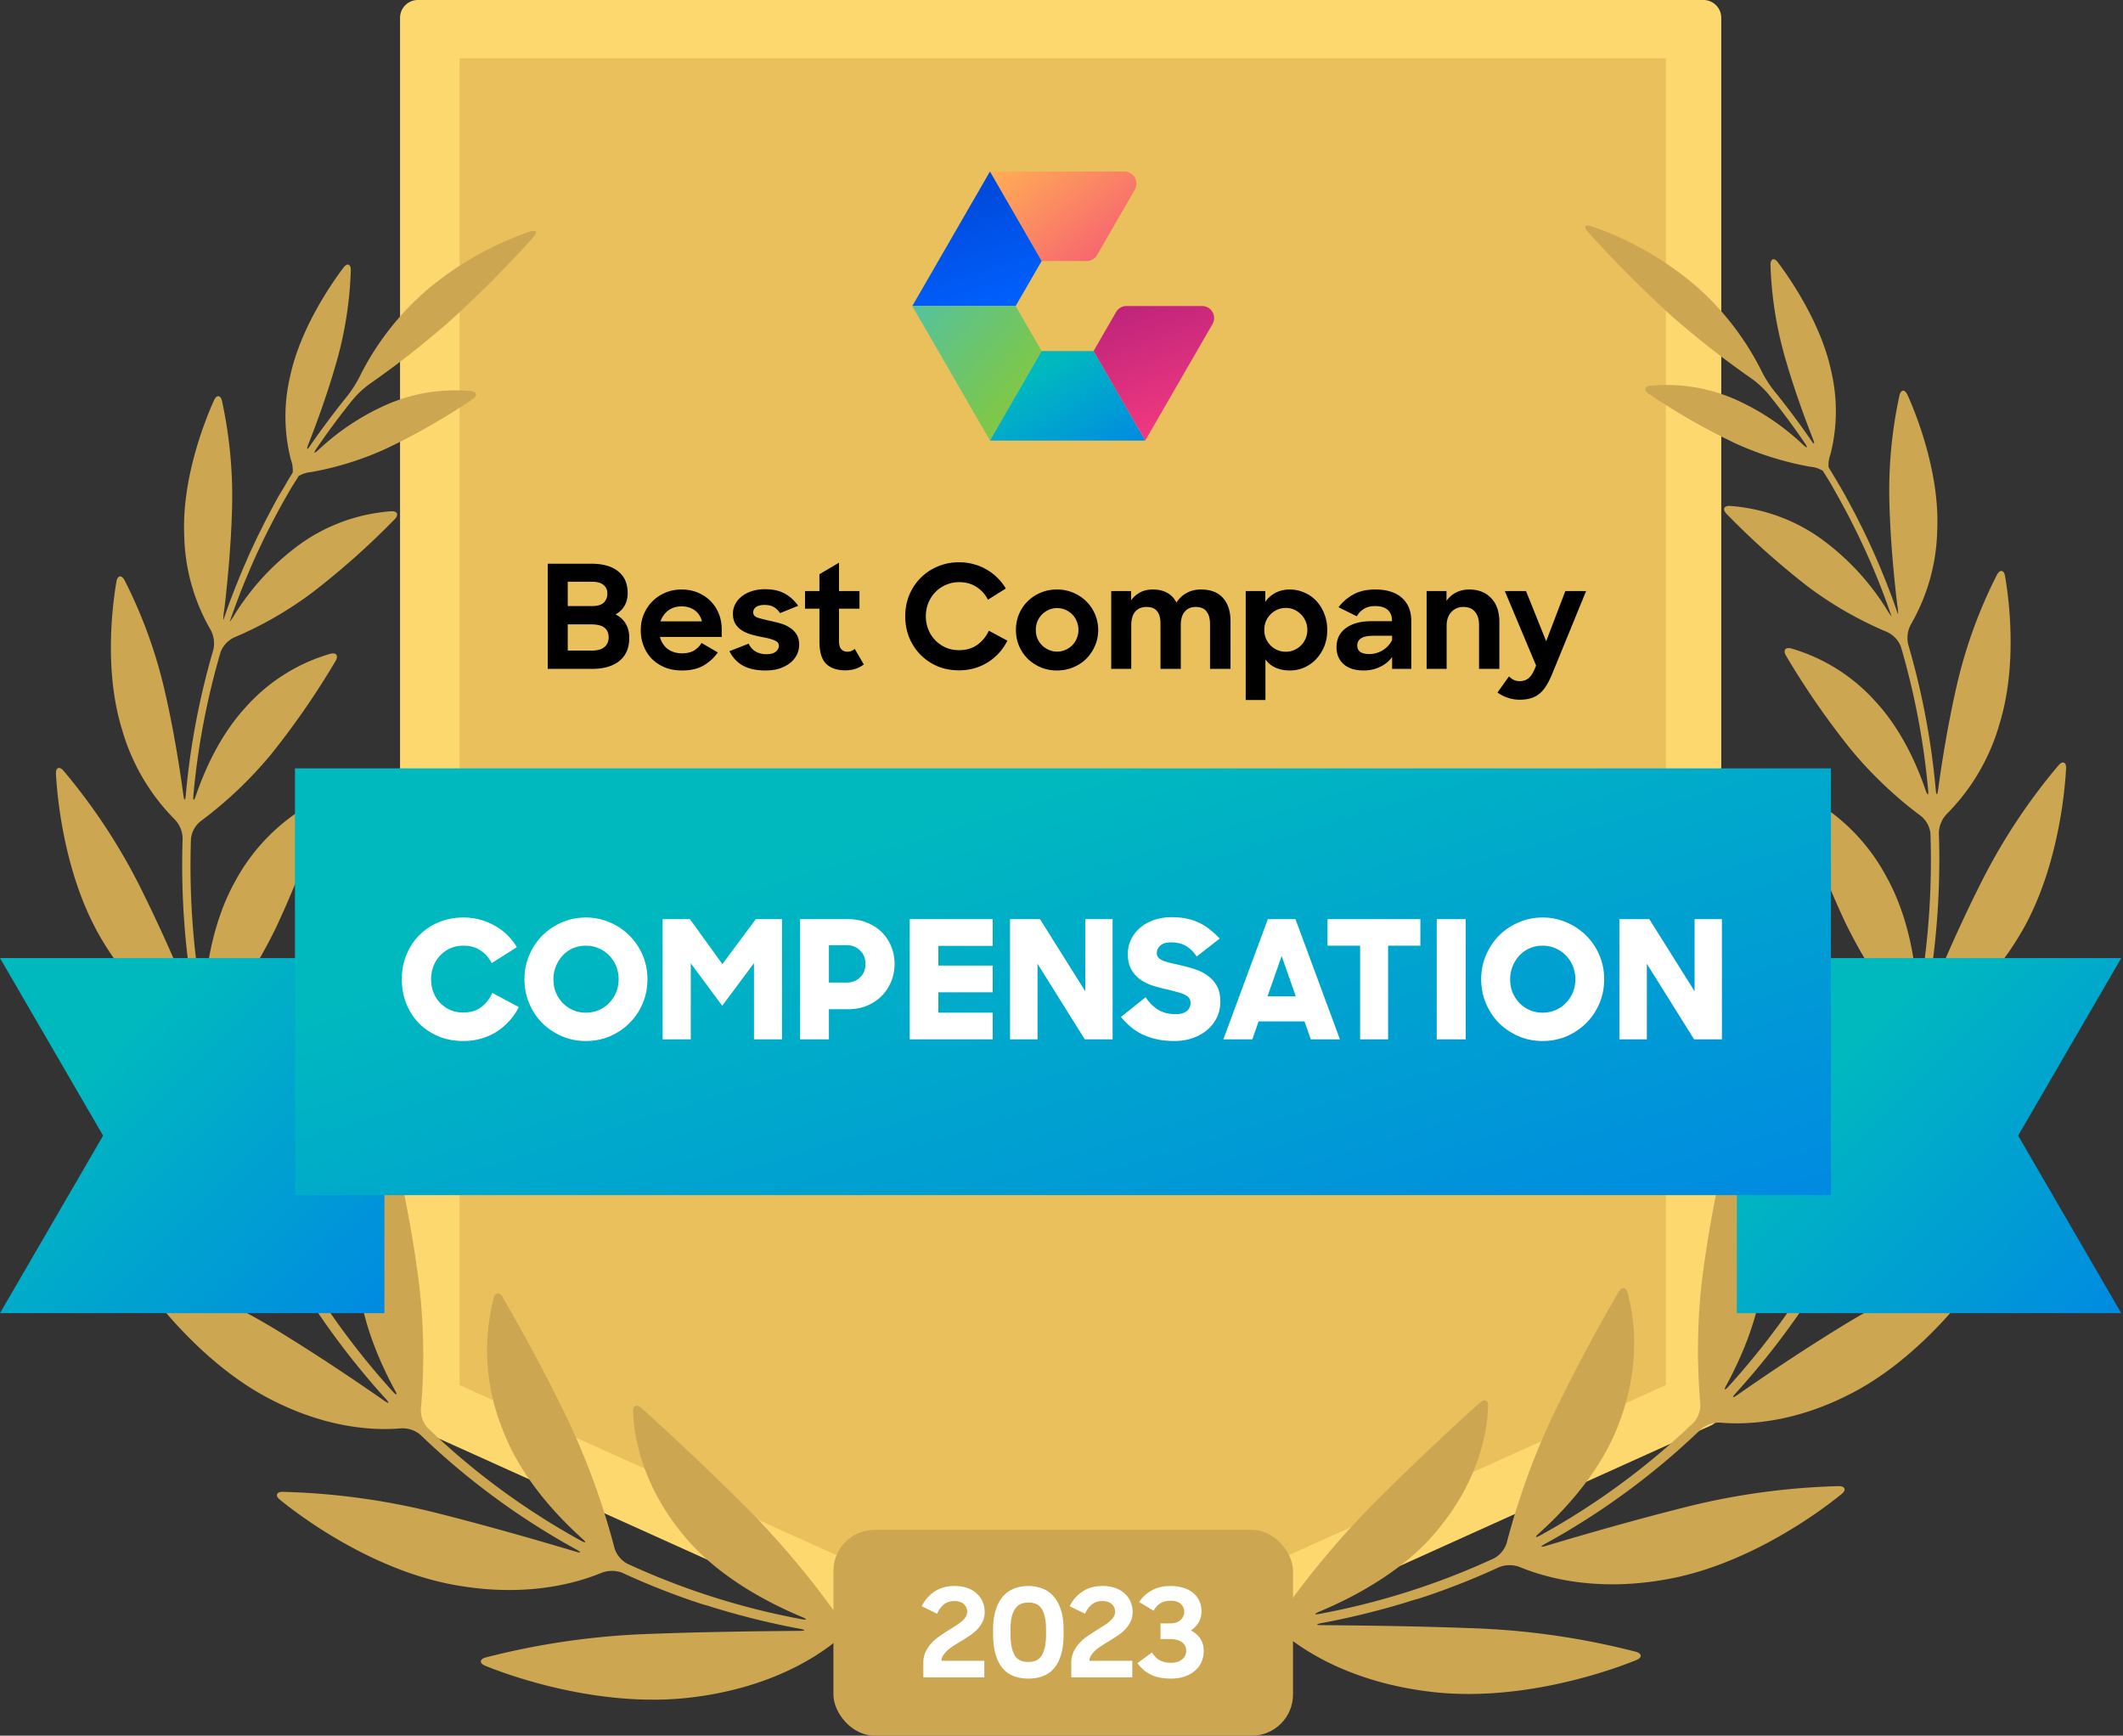 <svg width="619" height="506" fill="none" xmlns="http://www.w3.org/2000/svg"><rect width="100%" height="100%" fill="#333333" stroke="none"/><g clip-path="url(#clip0_620_2034)"><g clip-path="url(#clip1_620_2034)"><path d="M496.622 410.946l-187.386 84.541-187.371-84.541V5.194h374.757v405.752z" fill="#FDD86F"/><path fill-rule="evenodd" clip-rule="evenodd" d="M307.105 500.215a5.435 5.435 0 002.131.466 5.451 5.451 0 002.146-.466l187.371-84.603a5.195 5.195 0 003.11-4.666V5.194A5.195 5.195 0 00496.669 0H121.865a5.21 5.21 0 00-5.225 5.194v405.814a5.194 5.194 0 003.11 4.666l187.355 84.541zm2.131-10.42l-182.192-82.193V10.389h364.399v397.213l-182.207 82.193z" fill="#FDD86F"/><path d="M134 403.794V17h351.708v386.794l-175.862 79.331L134 403.794z" fill="#E9C05B"/><path d="M244.291 471.225a251.775 251.775 0 00-25.35-30.373c-13.686-13.794-26.703-25.66-31.944-30.388-1.353-1.213-2.473-.731-2.41 1.073.233 6.221 2.068 20.653 14.51 35.77 9.533 11.819 24.074 19.642 34.696 24.074 1.664.7 1.555.964-.186.638a214.056 214.056 0 01-50.716-16.159 7.778 7.778 0 01-3.732-4.588 212.904 212.904 0 00-12.784-35.614c-7.916-16.734-16.345-31.493-19.829-37.48-.917-1.555-2.146-1.446-2.612.311a61.23 61.23 0 002.472 37.885c5.07 13.748 15.428 25.054 23.328 32.161 1.353 1.198 1.182 1.462-.404.591a211.528 211.528 0 01-44.619-32.83 7.683 7.683 0 01-1.99-5.552 178.884 178.884 0 00-.42-35.49 353.963 353.963 0 00-7.216-39.502c-.42-1.757-1.555-1.991-2.582-.451a60.297 60.297 0 00-8.305 34.945c.638 13.531 6.221 26.345 10.887 34.946.886 1.555.622 1.788-.591.451a222.413 222.413 0 01-31.82-45.35 7.636 7.636 0 01-.155-5.91 168.53 168.53 0 0010.544-33.545 330.829 330.829 0 004.915-39.518c.108-1.804-.98-2.395-2.349-1.229a59.472 59.472 0 00-18.382 30.529c-3.468 13.141-2.115 27.076-.28 36.64.342 1.773 0 1.882-.7.234a232.474 232.474 0 01-14.743-43.546 7.543 7.543 0 011.384-5.723 149.785 149.785 0 0017.573-27.807 295.798 295.798 0 0013.764-35.163c.544-1.726-.373-2.566-1.99-1.757a56.966 56.966 0 00-23.81 23.654c-6.237 11.275-8.321 24.463-8.912 33.67-.124 1.804-.436 1.835-.747 0a229.12 229.12 0 01-3.11-46.267 7.543 7.543 0 012.83-5.148 118.549 118.549 0 0020.42-19.362 233.395 233.395 0 0018.912-27.34c.917-1.555.217-2.566-1.556-2.1a52.628 52.628 0 00-24.634 15.552c-7.418 8.056-11.975 18.274-14.526 25.754-.59 1.727-.902 1.664-.73-.14a218.706 218.706 0 017.915-41.632 7.774 7.774 0 014.013-4.324 108.172 108.172 0 0022.892-13.188 226.86 226.86 0 0023.873-21.259c1.259-1.307.808-2.427-1.011-2.318a52.125 52.125 0 00-26.096 9.238 73 73 0 00-19.44 20.653c-.46.81-.98 1.585-1.556 2.317 0-.171.11-.326.156-.482.31-.902.622-1.788.949-2.69.326-.902.637-1.742.964-2.628l1.01-2.66 1.043-2.613c.373-.886.73-1.773 1.104-2.643.373-.871.73-1.727 1.104-2.598l1.166-2.628c.39-.855.794-1.711 1.198-2.566l1.229-2.613 1.275-2.535c.435-.855.87-1.726 1.322-2.581.45-.856.87-1.68 1.322-2.504l1.4-2.566c.466-.84.932-1.664 1.415-2.489.482-.824.964-1.695 1.462-2.535l1.555-2.457.42-.684a8.45 8.45 0 013.67-1.166 91.322 91.322 0 0021.913-6.859 193.177 193.177 0 0025.132-14.385c1.555-1.011 1.275-2.162-.529-2.364a49.88 49.88 0 00-24.059 3.748 70.592 70.592 0 00-20.342 13.39c-1.322 1.229-1.555 1.042-.544-.451a217.678 217.678 0 0110.668-14.339 27.42 27.42 0 014.728-4.386 262.562 262.562 0 0023.328-18.273 332.518 332.518 0 0024.557-24.666c1.213-1.353.762-2.084-.949-1.555a93.115 93.115 0 00-31.104 17.87 81.049 81.049 0 00-18.662 24.4 34.475 34.475 0 01-3.468 5.506 243.982 243.982 0 00-10.887 14.541c-1.01 1.555-1.26 1.368-.606-.311 2.441-6.221 5.676-15.023 8.258-24.184a110.035 110.035 0 004.105-26.547c0-1.82-1.057-2.177-2.146-.73-3.997 5.302-12.675 18.148-15.552 31.71a50.714 50.714 0 00.202 24.183 9.175 9.175 0 01.56 3.841l-.435.731c-.498.809-.98 1.556-1.462 2.427-.482.87-1.01 1.726-1.555 2.612-.545.887-.949 1.633-1.4 2.442l-1.43 2.644-1.307 2.519c-.467.887-.902 1.773-1.353 2.675-.451.902-.84 1.664-1.244 2.488-.405.825-.856 1.805-1.275 2.691-.42.886-.794 1.695-1.183 2.535-.388.84-.746 1.773-1.166 2.706a97.8 97.8 0 00-1.104 2.551c-.358.855-.747 1.819-1.12 2.737-.373.917-.7 1.71-1.026 2.566-.327.855-.716 1.835-1.058 2.752a337.68 337.68 0 00-.948 2.582l-.965 2.784c0 .171-.108.358-.17.529-.048-.918.026-1.838.217-2.737.902-7.543 2.006-18.663 2.302-30a130.917 130.917 0 00-2.94-31.104c-.404-1.758-1.555-1.867-2.317-.218-2.986 6.61-9.44 23.328-8.693 39.533a57.135 57.135 0 007.636 27.309 8.384 8.384 0 01.855 5.895 220.096 220.096 0 00-8.04 42.363c-.156 1.804-.451 1.804-.7 0-1.089-7.993-2.909-19.626-5.646-31.275a140.8 140.8 0 00-11.524-31.384c-.84-1.555-2.006-1.415-2.333.374-1.29 7.387-3.56 26.298 1.556 42.97a60.87 60.87 0 0015.427 26.438 8.29 8.29 0 012.302 5.474 231.166 231.166 0 003.25 47.154c.311 1.789 0 1.866-.668.202-3.546-8.631-9.114-21.539-15.552-34.292a173.38 173.38 0 00-21.773-32.752c-1.182-1.369-2.286-.918-2.193.886.435 8.367 2.861 31.104 13.67 48.849 8.896 14.837 19.44 22.115 25.397 25.334a8.196 8.196 0 013.654 4.666 234.037 234.037 0 0015.07 44.463c.747 1.648.498 1.804-.606.358-5.957-7.776-15.008-19.378-24.883-30.56a186.078 186.078 0 00-31.104-27.994c-1.556-1.026-2.458-.326-1.929 1.416 2.473 8.398 10.855 31.383 26.843 46.935 13.172 12.955 26.018 17.45 32.939 19.036a8.007 8.007 0 014.666 3.53 225.988 225.988 0 0032.425 46.19c1.213 1.337 1.027 1.555-.466.529-8.149-5.677-20.218-13.842-32.753-21.415a181.801 181.801 0 00-37.884-17.108c-1.727-.528-2.442.451-1.416 1.944 4.9 7.201 19.798 26.656 39.72 36.594 16.548 8.367 30.233 8.694 37.325 8.072a8.052 8.052 0 015.614 1.897 213.776 213.776 0 0045.412 33.406c1.555.871 1.555 1.135-.249.606-10.388-3.11-25.832-7.574-41.337-11.462a204.974 204.974 0 00-44.012-5.94c-1.82 0-2.24 1.119-.824 2.27 7.045 5.77 28.413 21.306 52.426 25.132 20.03 3.328 34.369-.886 41.43-3.81a8.493 8.493 0 015.972 0 213.165 213.165 0 0021.182 8.445c1.711.575 3.11 1.011 3.11.979 0-.031 1.415.42 3.111.949a227.887 227.887 0 0024.385 5.957c1.773.342 1.758.59 0 .606-11.742.093-29.206.296-46.08.98a220.67 220.67 0 00-45.568 6.796c-1.742.498-1.819 1.68-.14 2.38 8.632 3.53 34.681 12.441 60.435 9.222 21.524-2.628 34.915-10.887 41.182-15.817a9.084 9.084 0 015.785-1.695c1.213.156 2.426.28 3.64.405 1.804.186 3.265-.358 3.265-1.167 0-.808-1.461-1.648-3.25-1.85l-3.11-.374a8.344 8.344 0 01-5.07-3.095zm129.89-1.555a252.262 252.262 0 0125.366-30.373c13.685-13.794 26.702-25.661 31.959-30.388 1.337-1.213 2.457-.731 2.395 1.073-.233 6.221-2.053 20.653-14.526 35.769-9.517 11.82-24.059 19.643-34.665 24.075-1.68.7-1.555.964.171.637a214.06 214.06 0 0050.715-16.158 7.78 7.78 0 003.733-4.588 212.811 212.811 0 0112.783-35.614c7.916-16.734 16.345-31.493 19.829-37.48.918-1.556 2.146-1.447 2.613.311 1.664 6.018 4.246 20.217-2.473 37.884-5.07 13.748-15.428 25.055-23.328 32.162-1.353 1.197-1.182 1.462.404.591a211.91 211.91 0 0044.619-32.83 7.686 7.686 0 001.991-5.552 178.808 178.808 0 01.42-35.49 357.613 357.613 0 017.231-39.409c.42-1.757 1.633-1.991 2.582-.451a60.17 60.17 0 018.289 34.945c-.637 13.531-6.221 26.346-10.886 34.946-.871 1.555-.622 1.788.591.451a222.39 222.39 0 0031.819-45.35 7.64 7.64 0 00.156-5.91 169.566 169.566 0 01-10.545-33.545 331.099 331.099 0 01-4.961-39.518c-.109-1.804.98-2.395 2.364-1.228a59.488 59.488 0 0118.383 30.435c3.483 13.141 2.13 27.076.295 36.64-.342 1.773 0 1.882.7.234a232.55 232.55 0 0014.759-43.546 7.623 7.623 0 00-1.4-5.723 149.839 149.839 0 01-17.574-27.807 298.598 298.598 0 01-13.763-35.163c-.544-1.726.373-2.566 1.991-1.758a56.968 56.968 0 0123.81 23.655c6.314 11.322 8.398 24.51 8.989 33.67.109 1.804.42 1.835.731 0a229.142 229.142 0 003.11-46.267 7.544 7.544 0 00-2.83-5.148 118.56 118.56 0 01-20.373-19.362 235.384 235.384 0 01-18.912-27.34c-.917-1.556-.217-2.567 1.555-2.1a52.68 52.68 0 0124.619 15.552c7.434 8.056 11.975 18.274 14.526 25.754.591 1.726.902 1.664.731-.14a218.747 218.747 0 00-7.916-41.633 7.775 7.775 0 00-4.013-4.323 108.223 108.223 0 01-23.032-13.188 226.325 226.325 0 01-23.795-21.26c-1.275-1.306-.824-2.426.996-2.317a52.109 52.109 0 0126.096 9.238 72.992 72.992 0 0119.44 20.653c.467.806.987 1.58 1.555 2.317 0-.171-.109-.326-.155-.482-.311-.902-.622-1.788-.949-2.69-.327-.902-.638-1.742-.964-2.629-.327-.886-.669-1.773-1.011-2.659l-1.042-2.613c-.358-.886-.731-1.773-1.089-2.644l-1.12-2.597-1.166-2.628c-.389-.855-.793-1.711-1.197-2.566-.405-.856-.809-1.742-1.245-2.613-.435-.871-.824-1.679-1.259-2.535l-1.307-2.581c-.435-.84-.886-1.68-1.337-2.504l-1.4-2.566-1.399-2.489-1.431-2.535-1.555-2.457-.42-.684a8.554 8.554 0 00-3.671-1.167 91.308 91.308 0 01-21.912-6.858 194.012 194.012 0 01-25.132-14.386c-1.556-1.011-1.276-2.161.528-2.364a49.894 49.894 0 0124.168 3.748 70.614 70.614 0 0120.218 13.391c1.322 1.228 1.555 1.042.544-.451a217.032 217.032 0 00-10.669-14.339 27.309 27.309 0 00-4.759-4.386 262.672 262.672 0 01-23.328-18.273A335.625 335.625 0 01462.89 67.48c-1.213-1.353-.762-2.084.964-1.555a93.193 93.193 0 0131.104 17.87 81.159 81.159 0 0118.662 24.4 34.41 34.41 0 003.469 5.506 235.647 235.647 0 0110.886 14.541c1.011 1.555 1.26 1.368.606-.311-2.441-6.221-5.676-15.024-8.258-24.184a110.052 110.052 0 01-4.105-26.547c0-1.82 1.057-2.177 2.146-.73 3.997 5.302 12.69 18.148 15.552 31.71a50.958 50.958 0 01-.187 24.183 9.016 9.016 0 00-.575 3.841l.435.731 1.462 2.426c.513.856 1.011 1.727 1.555 2.613l1.384 2.442c.483.886.965 1.757 1.431 2.644.467.886.887 1.648 1.322 2.472.436.825.902 1.773 1.353 2.675.451.902.84 1.664 1.244 2.489l1.291 2.69 1.167 2.535c.404.902.808 1.804 1.197 2.706.389.902.747 1.695 1.104 2.551l1.12 2.737c.353.85.695 1.705 1.026 2.566a189.586 189.586 0 012.007 5.334l.979 2.784.187.529a12.757 12.757 0 00-.233-2.737c-.902-7.543-2.006-18.663-2.302-30a130.974 130.974 0 012.939-31.104c.405-1.757 1.556-1.866 2.318-.218 2.986 6.61 9.44 23.328 8.693 39.533a57.149 57.149 0 01-7.62 27.325 8.383 8.383 0 00-.856 5.894 221.316 221.316 0 018.041 42.364c.155 1.804.451 1.804.7 0 1.088-7.994 2.923-19.627 5.645-31.275a140.8 140.8 0 0111.524-31.384c.855-1.555 2.022-1.415 2.333.373 1.291 7.387 3.561 26.299-1.555 42.97a60.87 60.87 0 01-15.428 26.439 8.29 8.29 0 00-2.302 5.474 231.114 231.114 0 01-3.25 47.154c-.311 1.788 0 1.866.669.202 3.546-8.631 9.113-21.54 15.629-34.292a173.457 173.457 0 0121.851-32.753c1.182-1.368 2.286-.917 2.193.887-.436 8.367-2.862 31.104-13.67 48.849-8.896 14.836-19.425 22.115-25.397 25.334a8.202 8.202 0 00-3.655 4.665 234.02 234.02 0 01-15.069 44.464c-.747 1.648-.498 1.804.606.357 5.957-7.776 15.008-19.377 24.883-30.559a186.126 186.126 0 0131.104-27.994c1.556-1.026 2.458-.327 1.929 1.415-2.551 8.336-10.98 31.369-26.921 46.858-13.172 12.955-26.018 17.45-32.939 19.036a8.014 8.014 0 00-4.743 3.53 225.38 225.38 0 01-32.426 46.19c-1.213 1.337-1.027 1.555.466.529 8.15-5.677 20.218-13.842 32.753-21.416a181.852 181.852 0 0137.885-17.107c1.741-.528 2.441.451 1.43 1.944-4.914 7.201-19.797 26.656-39.735 36.594-16.547 8.367-30.233 8.694-37.325 8.072a8.117 8.117 0 00-5.614 1.897 214.168 214.168 0 01-45.412 33.406c-1.555.871-1.477 1.135.249.606 10.389-3.11 25.832-7.574 41.337-11.462a204.998 204.998 0 0144.028-5.94c1.804 0 2.224 1.119.824 2.27-7.06 5.77-28.429 21.306-52.441 25.132-20.031 3.328-34.355-.886-41.431-3.81a8.438 8.438 0 00-5.956 0 213.345 213.345 0 01-21.198 8.445c-1.71.575-3.11 1.011-3.11.979 0-.031-1.415.42-3.11.949a228.643 228.643 0 01-24.37 5.957c-1.789.342-1.773.59 0 .606 11.741.093 29.206.296 46.08.98a220.534 220.534 0 0145.568 6.796c1.741.498 1.819 1.68.14 2.379-8.632 3.531-34.681 12.442-60.42 9.223-21.539-2.628-34.93-10.887-41.197-15.817a9.085 9.085 0 00-5.786-1.695c-1.213.156-2.426.28-3.639.405-1.804.186-3.266-.358-3.266-1.167 0-.808 1.462-1.648 3.266-1.85l3.111-.374a8.267 8.267 0 004.945-2.986z" fill="#CCA650"/><path d="M288.645 50l15.058 26.097h13.132a3.507 3.507 0 003.038-1.754l11.015-19.08c1.35-2.34-.338-5.263-3.038-5.263h-39.205z" fill="url(#paint0_linear_620_2034)"/><path d="M288.644 50l15.059 26.097-7.571 13.115H266L288.644 50z" fill="url(#paint1_linear_620_2034)"/><path d="M266 89.212h30.132l7.571 13.123-15.059 26.097L266 89.212z" fill="url(#paint2_linear_620_2034)"/><path d="M303.703 102.335h15.157l15.066 26.097h-45.281l15.058-26.097z" fill="url(#paint3_linear_620_2034)"/><path d="M318.859 102.335l6.559-11.367a3.509 3.509 0 013.039-1.756h22.029c2.701 0 4.389 2.924 3.039 5.263l-19.6 33.957-15.066-26.097z" fill="url(#paint4_linear_620_2034)"/><path d="M79.05 279.314H0l30.062 51.757L0 382.828h112.083V279.314H79.051z" fill="url(#paint5_linear_620_2034)"/><path d="M618.488 279.314H506.404v103.514h112.084l-30.062-51.757 30.062-51.757z" fill="url(#paint6_linear_620_2034)"/><path d="M533.851 348.416V224H86v124.416h447.851z" fill="url(#paint7_linear_620_2034)"/><path d="M135.104 303.48c-2.688 0-5.136-.464-7.344-1.392-2.208-.96-4.096-2.24-5.664-3.84-1.568-1.632-2.784-3.536-3.648-5.712-.864-2.208-1.296-4.56-1.296-7.056 0-2.56.448-4.928 1.344-7.104.896-2.208 2.144-4.112 3.744-5.712 1.6-1.632 3.488-2.896 5.664-3.792 2.208-.928 4.608-1.392 7.2-1.392 1.696 0 3.312.208 4.848.624a18.32 18.32 0 014.32 1.776 16.008 16.008 0 013.648 2.736 17.196 17.196 0 012.784 3.504l-7.344 4.656c-.8-1.568-1.888-2.8-3.264-3.696-1.376-.928-3.024-1.392-4.944-1.392-1.408 0-2.688.256-3.84.768a9 9 0 00-2.976 2.112c-.832.864-1.488 1.904-1.968 3.12a10.625 10.625 0 00-.672 3.792c0 1.344.224 2.608.672 3.792a9.57 9.57 0 001.92 3.072 9.515 9.515 0 002.928 2.064c1.152.512 2.432.768 3.84.768 2.112 0 3.872-.528 5.28-1.584a10.49 10.49 0 003.216-4.128l7.728 4.128a18.75 18.75 0 01-2.736 3.984 18.433 18.433 0 01-3.696 3.168c-1.344.864-2.848 1.536-4.512 2.016-1.632.48-3.376.72-5.232.72zm35.718 0c-2.496 0-4.832-.464-7.008-1.392-2.176-.96-4.08-2.24-5.712-3.84-1.6-1.632-2.864-3.536-3.792-5.712-.928-2.208-1.392-4.56-1.392-7.056 0-2.496.464-4.832 1.392-7.008.928-2.176 2.192-4.08 3.792-5.712a17.953 17.953 0 015.712-3.84c2.176-.96 4.512-1.44 7.008-1.44 2.496 0 4.832.48 7.008 1.44a17.953 17.953 0 015.712 3.84 17.953 17.953 0 013.84 5.712c.928 2.176 1.392 4.512 1.392 7.008 0 2.496-.464 4.848-1.392 7.056a17.953 17.953 0 01-3.84 5.712c-1.6 1.6-3.488 2.88-5.664 3.84-2.176.928-4.528 1.392-7.056 1.392zm0-8.256c1.376 0 2.64-.256 3.792-.768a8.878 8.878 0 003.024-2.112 9.838 9.838 0 002.016-3.072c.48-1.184.72-2.448.72-3.792 0-1.344-.24-2.608-.72-3.792a9.695 9.695 0 00-2.016-3.12 9.4 9.4 0 00-3.072-2.112c-1.152-.512-2.4-.768-3.744-.768a9.45 9.45 0 00-3.792.768 9 9 0 00-2.976 2.112 10.132 10.132 0 00-1.968 3.12 9.996 9.996 0 00-.72 3.792c0 1.344.224 2.608.672 3.792a10.293 10.293 0 001.968 3.072 9.543 9.543 0 003.024 2.112c1.152.512 2.416.768 3.792.768zm22.379-27.264h7.968l9.456 13.104 9.744-13.104h7.632V303h-8.16v-22.224l-9.264 12.432-9.168-12.384V303h-8.208v-35.04zm40.078 0h14.016c2.048 0 3.904.352 5.568 1.056 1.664.672 3.088 1.6 4.272 2.784a12.291 12.291 0 012.736 4.176c.64 1.568.96 3.248.96 5.04 0 1.76-.32 3.44-.96 5.04a12.814 12.814 0 01-2.736 4.224c-1.152 1.184-2.576 2.144-4.272 2.88-1.664.704-3.536 1.056-5.616 1.056h-5.568V303h-8.4v-35.04zm8.4 7.584v10.896h5.184c1.568 0 2.864-.496 3.888-1.488 1.056-.992 1.584-2.304 1.584-3.936 0-1.632-.528-2.944-1.584-3.936-1.024-1.024-2.32-1.536-3.888-1.536h-5.184zm23.569-7.584h24.192v7.776H273.6v5.76h15.84v7.776H273.6v5.952h15.84V303h-24.192v-35.04zm29.25 0h8.736l13.2 21.024V267.96h7.968V303h-8.112l-13.776-22.032V303h-8.016v-35.04zm47.974 35.52c-1.952 0-3.712-.176-5.28-.528-1.536-.352-2.944-.832-4.224-1.44a17.992 17.992 0 01-3.408-2.256 24.954 24.954 0 01-2.736-2.784l7.2-5.76c1.024 1.568 2.24 2.784 3.648 3.648 1.408.864 3.104 1.296 5.088 1.296 1.44 0 2.528-.304 3.264-.912.736-.608 1.104-1.392 1.104-2.352 0-.576-.144-1.056-.432-1.44-.288-.384-.736-.72-1.344-1.008-.608-.288-1.36-.544-2.256-.768a65.653 65.653 0 00-3.216-.816 47.007 47.007 0 01-3.888-1.056 14.193 14.193 0 01-3.552-1.776 9.154 9.154 0 01-2.592-2.928c-.672-1.184-1.008-2.672-1.008-4.464 0-1.536.32-2.96.96-4.272a10.522 10.522 0 012.64-3.408c1.12-.96 2.464-1.712 4.032-2.256 1.568-.544 3.296-.816 5.184-.816 1.6 0 3.056.144 4.368.432 1.312.256 2.512.656 3.6 1.2a13.85 13.85 0 013.12 1.968 24.448 24.448 0 012.88 2.64l-6.72 5.232c-.832-1.312-1.84-2.32-3.024-3.024-1.184-.736-2.656-1.104-4.416-1.104-1.44 0-2.496.32-3.168.96-.672.64-1.008 1.36-1.008 2.16 0 .544.16.992.48 1.344.352.352.832.656 1.44.912.64.224 1.392.448 2.256.672.896.192 1.872.416 2.928.672 1.312.288 2.64.656 3.984 1.104a12.193 12.193 0 013.648 1.824 9.052 9.052 0 012.736 2.976c.704 1.216 1.056 2.768 1.056 4.656 0 1.664-.336 3.2-1.008 4.608a11.244 11.244 0 01-2.784 3.6c-1.184 1.024-2.592 1.824-4.224 2.4-1.632.576-3.408.864-5.328.864zm27.184-35.52h8.064L390.68 303h-8.496l-1.824-5.232h-13.392L365.144 303h-8.448l12.96-35.04zm-.096 22.512h8.256l-4.128-11.76-4.128 11.76zm27.007-14.784h-9.504v-7.728h27.072v7.728h-9.408V303h-8.16v-27.312zm22.341-7.728h8.448V303h-8.448v-35.04zm30.867 35.52c-2.496 0-4.832-.464-7.008-1.392-2.176-.96-4.08-2.24-5.712-3.84-1.6-1.632-2.864-3.536-3.792-5.712-.928-2.208-1.392-4.56-1.392-7.056 0-2.496.464-4.832 1.392-7.008.928-2.176 2.192-4.08 3.792-5.712a17.953 17.953 0 015.712-3.84c2.176-.96 4.512-1.44 7.008-1.44 2.496 0 4.832.48 7.008 1.44a17.953 17.953 0 015.712 3.84 17.953 17.953 0 013.84 5.712c.928 2.176 1.392 4.512 1.392 7.008 0 2.496-.464 4.848-1.392 7.056a17.953 17.953 0 01-3.84 5.712c-1.6 1.6-3.488 2.88-5.664 3.84-2.176.928-4.528 1.392-7.056 1.392zm0-8.256c1.376 0 2.64-.256 3.792-.768a8.878 8.878 0 003.024-2.112 9.838 9.838 0 002.016-3.072c.48-1.184.72-2.448.72-3.792 0-1.344-.24-2.608-.72-3.792a9.695 9.695 0 00-2.016-3.12 9.4 9.4 0 00-3.072-2.112c-1.152-.512-2.4-.768-3.744-.768a9.45 9.45 0 00-3.792.768 9 9 0 00-2.976 2.112 10.132 10.132 0 00-1.968 3.12 9.996 9.996 0 00-.72 3.792c0 1.344.224 2.608.672 3.792a10.293 10.293 0 001.968 3.072 9.543 9.543 0 003.024 2.112c1.152.512 2.416.768 3.792.768zm22.379-27.264h8.736l13.2 21.024V267.96h7.968V303h-8.112l-13.776-22.032V303h-8.016v-35.04z" fill="#fff"/></g><path d="M159.7 164.34h12.684c3.416 0 6.034.742 7.854 2.226 1.848 1.456 2.772 3.57 2.772 6.342 0 1.428-.308 2.66-.924 3.696-.588 1.036-1.456 1.876-2.604 2.52 1.288.644 2.268 1.54 2.94 2.688.7 1.148 1.05 2.52 1.05 4.116 0 1.512-.252 2.842-.756 3.99a7.437 7.437 0 01-2.184 2.814c-.952.756-2.114 1.33-3.486 1.722-1.344.364-2.87.546-4.578.546H159.7v-30.66zm5.838 17.682v7.644h7.014c1.624 0 2.842-.336 3.654-1.008.84-.7 1.26-1.652 1.26-2.856s-.392-2.128-1.176-2.772c-.784-.672-2.114-1.008-3.99-1.008h-6.762zm0-12.432v7.098h7.056c1.596 0 2.744-.336 3.444-1.008.7-.7 1.05-1.582 1.05-2.646 0-1.064-.378-1.904-1.134-2.52-.728-.616-1.876-.924-3.444-.924h-6.972zm33.299 25.872c-1.82 0-3.472-.294-4.956-.882-1.484-.616-2.758-1.456-3.822-2.52a11.11 11.11 0 01-2.394-3.738c-.56-1.428-.84-2.968-.84-4.62 0-1.652.294-3.192.882-4.62.616-1.456 1.456-2.716 2.52-3.78 1.064-1.064 2.324-1.904 3.78-2.52 1.456-.616 3.024-.924 4.704-.924 1.708 0 3.276.294 4.704.882 1.428.588 2.66 1.4 3.696 2.436 1.036 1.008 1.848 2.226 2.436 3.654.588 1.428.882 2.982.882 4.662v2.184h-18.018c.392 1.484 1.148 2.66 2.268 3.528 1.148.84 2.562 1.26 4.242 1.26 1.344 0 2.478-.266 3.402-.798a6.514 6.514 0 002.226-2.226l4.746 2.772a13.333 13.333 0 01-4.2 3.822c-1.652.952-3.738 1.428-6.258 1.428zm-.126-18.69c-1.484 0-2.758.392-3.822 1.176-1.064.784-1.834 1.848-2.31 3.192h12.096c-.392-1.428-1.106-2.506-2.142-3.234-1.036-.756-2.31-1.134-3.822-1.134zm24.56 18.69c-2.716 0-4.942-.476-6.678-1.428-1.708-.98-3.01-2.38-3.906-4.2l5.586-2.184c1.008 2.044 2.744 3.066 5.208 3.066 1.176 0 2.072-.238 2.688-.714.616-.504.924-1.092.924-1.764 0-.42-.14-.756-.42-1.008-.28-.28-.672-.504-1.176-.672a10.043 10.043 0 00-1.68-.504 87.48 87.48 0 00-2.058-.42 39.673 39.673 0 01-2.898-.714c-.952-.28-1.82-.672-2.604-1.176a6.259 6.259 0 01-1.848-1.89c-.476-.784-.714-1.778-.714-2.982 0-.952.224-1.862.672-2.73a6.946 6.946 0 011.89-2.268c.812-.644 1.778-1.148 2.898-1.512 1.148-.392 2.422-.588 3.822-.588 2.408 0 4.368.434 5.88 1.302 1.512.84 2.8 2.016 3.864 3.528l-5.292 2.142a5.178 5.178 0 00-1.806-1.764c-.7-.42-1.582-.63-2.646-.63-1.148 0-2.002.21-2.562.63-.532.392-.798.91-.798 1.554 0 .728.448 1.246 1.344 1.554.896.28 2.17.602 3.822.966.952.196 1.904.434 2.856.714.98.28 1.862.686 2.646 1.218a6.046 6.046 0 011.974 1.974c.504.812.756 1.82.756 3.024 0 .896-.196 1.792-.588 2.688-.392.868-.994 1.666-1.806 2.394-.812.7-1.834 1.274-3.066 1.722-1.204.448-2.632.672-4.284.672zm11.448-23.142h4.2v-4.914l5.712-3.36v8.274h5.964v5.124h-5.964v9.324c0 1.204.224 2.044.672 2.52.476.476 1.078.714 1.806.714.756 0 1.456-.28 2.1-.84l2.646 4.536a8.369 8.369 0 01-2.478 1.302c-.896.28-1.876.42-2.94.42-2.38 0-4.228-.63-5.544-1.89-1.316-1.288-1.974-3.472-1.974-6.552v-9.534h-4.2v-5.124zm44.933 23.1c-2.324 0-4.452-.406-6.384-1.218-1.904-.84-3.556-1.974-4.956-3.402-1.372-1.428-2.45-3.094-3.234-4.998-.756-1.904-1.134-3.948-1.134-6.132 0-2.24.392-4.312 1.176-6.216.812-1.932 1.918-3.598 3.318-4.998a15.149 15.149 0 014.998-3.318c1.904-.812 3.976-1.218 6.216-1.218 1.456 0 2.856.182 4.2.546 1.372.364 2.632.882 3.78 1.554a15.06 15.06 0 013.192 2.436c.952.924 1.764 1.96 2.436 3.108l-5.208 3.276c-.812-1.596-1.932-2.842-3.36-3.738-1.4-.924-3.066-1.386-4.998-1.386-1.4 0-2.702.266-3.906.798a9.347 9.347 0 00-3.066 2.1c-.868.896-1.554 1.96-2.058 3.192a10.414 10.414 0 00-.714 3.864 10.3 10.3 0 00.714 3.822 9.488 9.488 0 002.016 3.15 9.91 9.91 0 003.066 2.142c1.176.504 2.464.756 3.864.756 2.1 0 3.878-.518 5.334-1.554a10.048 10.048 0 003.36-4.116l5.418 2.898a15.99 15.99 0 01-2.394 3.528 15.08 15.08 0 01-3.234 2.73 15.009 15.009 0 01-3.906 1.764c-1.428.42-2.94.63-4.536.63zm28.532.042c-1.708 0-3.29-.308-4.746-.924a12.27 12.27 0 01-3.822-2.52 12.408 12.408 0 01-2.52-3.78c-.588-1.428-.882-2.954-.882-4.578s.294-3.15.882-4.578c.616-1.456 1.456-2.716 2.52-3.78a12.27 12.27 0 013.822-2.52c1.456-.616 3.038-.924 4.746-.924 1.68 0 3.248.308 4.704.924 1.484.616 2.758 1.456 3.822 2.52a11.435 11.435 0 012.562 3.78c.616 1.428.924 2.954.924 4.578s-.308 3.15-.924 4.578a12.408 12.408 0 01-2.52 3.78c-1.064 1.064-2.338 1.904-3.822 2.52-1.456.616-3.038.924-4.746.924zm.042-5.502a5.93 5.93 0 002.436-.504 6.489 6.489 0 001.974-1.344c.56-.56.994-1.218 1.302-1.974a6.329 6.329 0 00.504-2.52c0-.868-.168-1.694-.504-2.478a5.823 5.823 0 00-1.302-2.016 6.489 6.489 0 00-1.974-1.344 5.93 5.93 0 00-2.436-.504 5.93 5.93 0 00-2.436.504 6.489 6.489 0 00-1.974 1.344 6.356 6.356 0 00-1.344 2.016 6.716 6.716 0 00-.462 2.478c0 .896.154 1.736.462 2.52a6.489 6.489 0 001.344 1.974 6.489 6.489 0 001.974 1.344 5.93 5.93 0 002.436.504zm15.772-17.64h5.796v2.688c.7-.98 1.582-1.75 2.646-2.31 1.064-.56 2.282-.84 3.654-.84 1.708 0 3.136.336 4.284 1.008 1.148.644 2.03 1.582 2.646 2.814a7.863 7.863 0 012.898-2.772c1.232-.7 2.632-1.05 4.2-1.05 2.884 0 5.04.826 6.468 2.478 1.456 1.624 2.184 3.864 2.184 6.72V195h-5.964v-13.104c0-1.54-.336-2.744-1.008-3.612-.644-.896-1.708-1.344-3.192-1.344-1.316 0-2.366.448-3.15 1.344-.784.868-1.176 2.198-1.176 3.99V195h-5.922v-13.272c0-1.512-.322-2.688-.966-3.528-.644-.84-1.68-1.26-3.108-1.26-1.372 0-2.464.448-3.276 1.344-.784.896-1.176 2.268-1.176 4.116V195h-5.838v-22.68zm52.105 23.142c-1.54 0-2.926-.266-4.158-.798-1.232-.56-2.226-1.372-2.982-2.436v11.844h-5.754V172.32h5.712v3.15a8.01 8.01 0 012.982-2.646c1.232-.644 2.618-.966 4.158-.966 1.428 0 2.8.28 4.116.84a10.1 10.1 0 013.486 2.352c1.008 1.036 1.806 2.282 2.394 3.738.616 1.456.924 3.08.924 4.872 0 1.82-.308 3.458-.924 4.914-.616 1.428-1.428 2.66-2.436 3.696a10.624 10.624 0 01-3.486 2.394 10.46 10.46 0 01-4.032.798zm-1.176-5.46a5.93 5.93 0 002.436-.504 6.489 6.489 0 001.974-1.344 6.06 6.06 0 001.344-2.016 6.329 6.329 0 00.504-2.52c0-.896-.168-1.722-.504-2.478a5.544 5.544 0 00-1.344-2.016 6.141 6.141 0 00-1.974-1.386 5.93 5.93 0 00-2.436-.504c-.896 0-1.736.168-2.52.504a6.141 6.141 0 00-1.974 1.386 6.356 6.356 0 00-1.344 2.016 6.716 6.716 0 00-.462 2.478c0 .896.154 1.736.462 2.52a7.052 7.052 0 001.344 2.016 6.489 6.489 0 001.974 1.344 6.329 6.329 0 002.52.504zm22.656 5.46c-2.492 0-4.438-.616-5.838-1.848-1.372-1.26-2.058-2.898-2.058-4.914 0-2.38.91-4.242 2.73-5.586 1.82-1.344 4.312-2.016 7.476-2.016h5.964v-.294c0-1.232-.406-2.226-1.218-2.982-.812-.756-2.044-1.134-3.696-1.134-1.288 0-2.366.266-3.234.798-.868.504-1.568 1.232-2.1 2.184l-5.334-2.646a13.658 13.658 0 014.284-3.696c1.736-.98 3.878-1.47 6.426-1.47 3.36 0 5.95.812 7.77 2.436 1.82 1.624 2.73 3.878 2.73 6.762V195h-5.586v-3.486c-.812 1.176-1.96 2.128-3.444 2.856-1.456.728-3.08 1.092-4.872 1.092zm1.68-4.788c.7 0 1.386-.098 2.058-.294a7.634 7.634 0 001.89-.84 6.983 6.983 0 001.554-1.302 6.125 6.125 0 001.134-1.68v-1.218h-5.334c-1.736 0-2.982.252-3.738.756-.728.504-1.092 1.204-1.092 2.1 0 1.652 1.176 2.478 3.528 2.478zm16.693-18.354h5.795v2.856a7.745 7.745 0 012.772-2.436c1.149-.588 2.437-.882 3.865-.882 2.688 0 4.816.84 6.384 2.52 1.596 1.652 2.393 3.962 2.393 6.93V195h-5.922v-12.81c0-1.624-.391-2.898-1.175-3.822-.757-.952-1.904-1.428-3.444-1.428-1.373 0-2.52.49-3.444 1.47-.925.952-1.387 2.31-1.387 4.074V195h-5.837v-22.68z" fill="#000"/><path d="M443.09 203.988c-1.204 0-2.38-.196-3.528-.588-1.12-.392-2.1-.896-2.94-1.512l3.36-4.704c.392.42.84.756 1.344 1.008.504.252 1.078.378 1.722.378 1.036 0 1.89-.266 2.562-.798.7-.532 1.33-1.47 1.89-2.814l.378-.924-9.114-21.714h6.174l5.88 14.616 5.586-14.616h6.048l-9.786 23.898c-.588 1.456-1.19 2.674-1.806 3.654-.616 1.008-1.302 1.806-2.058 2.394a6.771 6.771 0 01-2.52 1.302c-.924.28-1.988.42-3.192.42z" fill="#000"/><rect x="243" y="446" width="134" height="60" rx="12" fill="#CCA650"/><path d="M269.217 484.752c0-1.176.216-2.232.648-3.168a9.98 9.98 0 011.728-2.556 13.05 13.05 0 012.376-2.052c.888-.624 1.764-1.2 2.628-1.728.72-.456 1.404-.888 2.052-1.296a11.502 11.502 0 001.728-1.26c.504-.432.9-.876 1.188-1.332.288-.456.432-.948.432-1.476 0-.912-.324-1.656-.972-2.232-.624-.6-1.548-.9-2.772-.9-1.224 0-2.256.348-3.096 1.044-.84.696-1.476 1.584-1.908 2.664l-4.5-2.196c.888-1.8 2.136-3.228 3.744-4.284 1.632-1.08 3.576-1.62 5.832-1.62 1.392 0 2.628.192 3.708.576 1.08.384 1.992.924 2.736 1.62a6.386 6.386 0 011.728 2.412c.408.912.612 1.896.612 2.952s-.204 2.004-.612 2.844a8.763 8.763 0 01-1.584 2.268 13.007 13.007 0 01-2.232 1.836 54.213 54.213 0 01-2.484 1.584 79.52 79.52 0 00-2.088 1.296c-.672.432-1.272.876-1.8 1.332a7.745 7.745 0 00-1.26 1.44 3.16 3.16 0 00-.54 1.656h12.492V489h-17.784v-4.248zm30.599-.252c.792 0 1.512-.12 2.16-.36.648-.264 1.188-.708 1.62-1.332.456-.648.804-1.5 1.044-2.556s.36-2.388.36-3.996v-1.08c0-1.584-.132-2.892-.396-3.924-.24-1.032-.588-1.848-1.044-2.448-.432-.6-.972-1.02-1.62-1.26-.624-.24-1.32-.36-2.088-.36-.792 0-1.512.132-2.16.396-.624.24-1.164.672-1.62 1.296-.456.6-.816 1.416-1.08 2.448-.24 1.032-.36 2.316-.36 3.852v1.08c0 1.632.12 2.976.36 4.032s.576 1.896 1.008 2.52c.456.624 1.008 1.068 1.656 1.332.648.24 1.368.36 2.16.36zm0 4.86c-1.512 0-2.904-.228-4.176-.684a8.205 8.205 0 01-3.24-2.268c-.888-1.032-1.584-2.376-2.088-4.032-.504-1.656-.756-3.672-.756-6.048v-1.224c0-2.28.264-4.224.792-5.832.528-1.608 1.248-2.928 2.16-3.96.936-1.032 2.028-1.776 3.276-2.232 1.248-.48 2.592-.72 4.032-.72 1.464 0 2.82.24 4.068.72a8.157 8.157 0 013.276 2.268c.912 1.032 1.632 2.352 2.16 3.96.528 1.608.792 3.54.792 5.796v1.224c0 2.424-.252 4.464-.756 6.12-.504 1.656-1.212 3-2.124 4.032a7.992 7.992 0 01-3.276 2.196c-1.248.456-2.628.684-4.14.684zm12.536-4.608c0-1.176.216-2.232.648-3.168a9.98 9.98 0 011.728-2.556 13.05 13.05 0 012.376-2.052c.888-.624 1.764-1.2 2.628-1.728.72-.456 1.404-.888 2.052-1.296a11.502 11.502 0 001.728-1.26c.504-.432.9-.876 1.188-1.332.288-.456.432-.948.432-1.476 0-.912-.324-1.656-.972-2.232-.624-.6-1.548-.9-2.772-.9-1.224 0-2.256.348-3.096 1.044-.84.696-1.476 1.584-1.908 2.664l-4.5-2.196c.888-1.8 2.136-3.228 3.744-4.284 1.632-1.08 3.576-1.62 5.832-1.62 1.392 0 2.628.192 3.708.576 1.08.384 1.992.924 2.736 1.62a6.386 6.386 0 011.728 2.412c.408.912.612 1.896.612 2.952s-.204 2.004-.612 2.844a8.763 8.763 0 01-1.584 2.268 13.007 13.007 0 01-2.232 1.836 54.213 54.213 0 01-2.484 1.584 79.52 79.52 0 00-2.088 1.296c-.672.432-1.272.876-1.8 1.332a7.745 7.745 0 00-1.26 1.44 3.16 3.16 0 00-.54 1.656h12.492V489h-17.784v-4.248zm29.075 4.608c-2.328 0-4.26-.372-5.796-1.116-1.536-.744-2.868-1.872-3.996-3.384l4.248-3.132c.648 1.08 1.428 1.86 2.34 2.34.912.456 1.98.684 3.204.684 1.296 0 2.352-.312 3.168-.936.84-.648 1.26-1.524 1.26-2.628 0-1.056-.42-1.872-1.26-2.448-.84-.6-1.944-.9-3.312-.9h-2.916v-4.572h2.7c1.392 0 2.436-.324 3.132-.972.72-.648 1.08-1.464 1.08-2.448 0-.864-.324-1.608-.972-2.232-.648-.624-1.656-.936-3.024-.936-1.2 0-2.196.252-2.988.756-.792.504-1.44 1.212-1.944 2.124l-4.212-2.52a10.05 10.05 0 013.744-3.42c1.536-.84 3.324-1.26 5.364-1.26 1.416 0 2.676.18 3.78.54 1.128.336 2.076.828 2.844 1.476a6.33 6.33 0 011.8 2.34c.432.888.648 1.884.648 2.988 0 1.224-.276 2.316-.828 3.276a7.034 7.034 0 01-2.268 2.34c1.152.6 2.064 1.392 2.736 2.376.672.984 1.008 2.184 1.008 3.6 0 1.152-.216 2.22-.648 3.204a7.084 7.084 0 01-1.908 2.556c-.816.72-1.812 1.284-2.988 1.692-1.176.408-2.508.612-3.996.612z" fill="#fff"/></g><defs><linearGradient id="paint0_linear_620_2034" x1="288.344" y1="49.649" x2="328.519" y2="99.596" gradientUnits="userSpaceOnUse"><stop stop-color="#FFB054"/><stop offset="1" stop-color="#F23980"/></linearGradient><linearGradient id="paint1_linear_620_2034" x1="296.525" y1="89.296" x2="281.066" y2="41.77" gradientUnits="userSpaceOnUse"><stop stop-color="#0061FF"/><stop offset="1" stop-color="#0041CE"/></linearGradient><linearGradient id="paint2_linear_620_2034" x1="253.96" y1="75.262" x2="302.514" y2="114.405" gradientUnits="userSpaceOnUse"><stop stop-color="#40C0C4"/><stop offset="1" stop-color="#83C83F"/></linearGradient><linearGradient id="paint3_linear_620_2034" x1="303.08" y1="107.892" x2="336.939" y2="161.109" gradientUnits="userSpaceOnUse"><stop stop-color="#00B9BF"/><stop offset="1" stop-color="#0061FF"/></linearGradient><linearGradient id="paint4_linear_620_2034" x1="332.551" y1="59.122" x2="353.894" y2="121.853" gradientUnits="userSpaceOnUse"><stop stop-color="#9B1578"/><stop offset="1" stop-color="#F23980"/></linearGradient><linearGradient id="paint5_linear_620_2034" x1="35.732" y1="301.358" x2="183.97" y2="446.752" gradientUnits="userSpaceOnUse"><stop stop-color="#00B9BF"/><stop offset="1" stop-color="#0061FF"/></linearGradient><linearGradient id="paint6_linear_620_2034" x1="542.137" y1="301.358" x2="690.374" y2="446.752" gradientUnits="userSpaceOnUse"><stop stop-color="#00B9BF"/><stop offset="1" stop-color="#0061FF"/></linearGradient><linearGradient id="paint7_linear_620_2034" x1="228.776" y1="250.495" x2="328.684" y2="576.261" gradientUnits="userSpaceOnUse"><stop stop-color="#00B9BF"/><stop offset="1" stop-color="#0061FF"/></linearGradient><clipPath id="clip0_620_2034"><path fill="#fff" d="M0 0h619v506H0z"/></clipPath><clipPath id="clip1_620_2034"><path fill="#fff" d="M0 0h619v501H0z"/></clipPath></defs></svg>